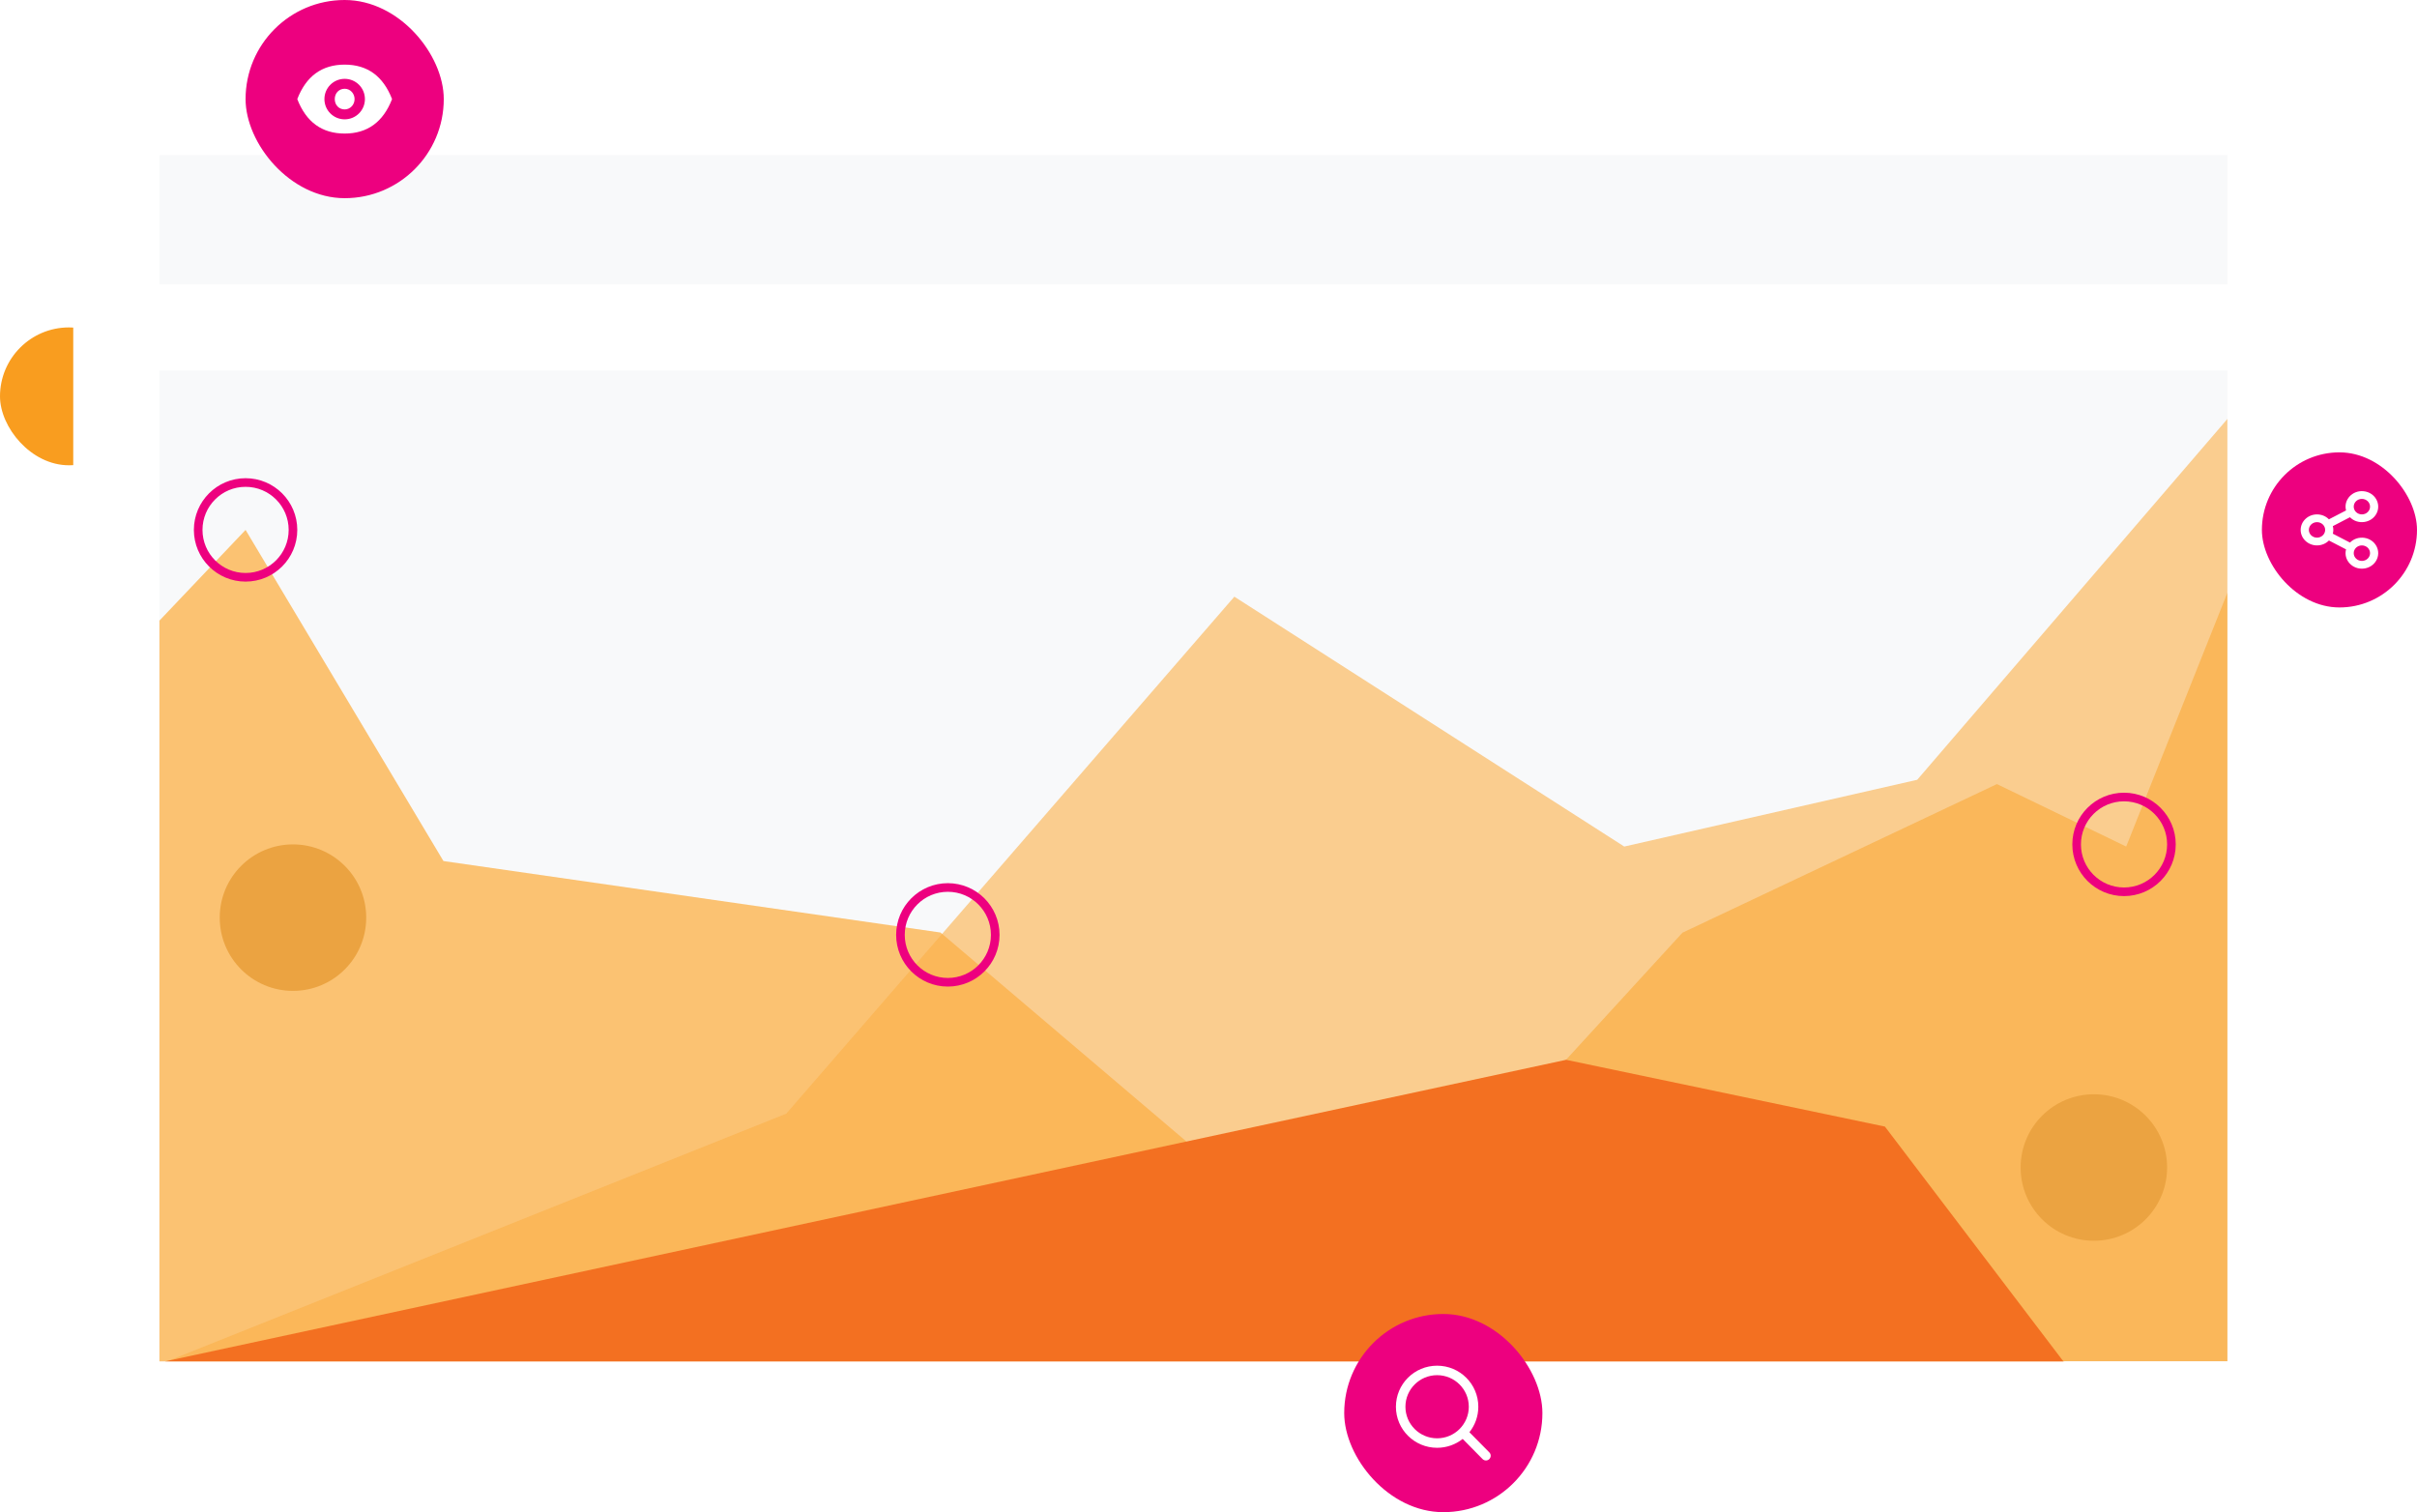<svg xmlns="http://www.w3.org/2000/svg" xmlns:xlink="http://www.w3.org/1999/xlink" fill="none" version="1.1" width="561" height="351" viewBox="0 0 561 351"><defs><filter id="master_svg0_834_04136" filterUnits="objectBoundingBox" color-interpolation-filters="sRGB" x="-20" y="-20" width="560" height="360"><feFlood flood-opacity="0" result="BackgroundImageFix"/><feColorMatrix in="SourceAlpha" type="matrix" values="0 0 0 0 0 0 0 0 0 0 0 0 0 0 0 0 0 0 127 0"/><feOffset dy="0" dx="0"/><feGaussianBlur stdDeviation="5"/><feColorMatrix type="matrix" values="0 0 0 0 0 0 0 0 0 0 0 0 0 0 0 0 0 0 0.05 0"/><feBlend mode="normal" in2="BackgroundImageFix" result="effect1_dropShadow"/><feBlend mode="normal" in="SourceGraphic" in2="effect1_dropShadow" result="shape"/></filter><clipPath id="master_svg1_834_04136"><rect x="17" y="16" width="520" height="320" rx="14"/></clipPath><clipPath id="master_svg2_834_04138"><rect x="37" y="86" width="480" height="230" rx="0"/></clipPath></defs><g style="mix-blend-mode:passthrough"><g style="mix-blend-mode:passthrough"><rect x="0" y="76" width="32" height="32" rx="16" fill="#F99D1F" fill-opacity="1"/></g><g style="mix-blend-mode:passthrough" filter="url(#master_svg0_834_04136)"><g clip-path="url(#master_svg1_834_04136)"><rect x="17" y="16" width="520" height="320" rx="14" fill="#FFFFFF" fill-opacity="1"/><g style="mix-blend-mode:passthrough"><rect x="37" y="36" width="480" height="30" rx="0" fill="#F8F9FA" fill-opacity="1"/></g><g style="mix-blend-mode:passthrough" clip-path="url(#master_svg2_834_04138)"><rect x="37" y="86" width="480" height="230" rx="0" fill="#F8F9FA" fill-opacity="1"/><g style="mix-blend-mode:passthrough"><path d="M37,317L481,317L415.574,281.306L279.227,268.235L218.296,216.454L102.926,199.863L57,123L37,144.06L37,317Z" fill="#FBC272" fill-opacity="1"/></g><g style="opacity:0.6;mix-blend-mode:passthrough"><path d="M27.5,320.5L521.5,324L521.5,92L445,181L377,196.5L286.5,138.5L182.5,258.5L27.5,320.5Z" fill="#FBAF47" fill-opacity="1"/></g><g style="opacity:0.5;mix-blend-mode:passthrough"><path d="M39,322L525,322L525,117.5L493.5,196.5L463.5,182L390.5,216.5L330.5,282L39,322Z" fill="#F9A125" fill-opacity="1"/></g><g style="mix-blend-mode:passthrough"><path d="M29,318L485,324L437.5,261.5L363.5,246L29,318Z" fill="#F37021" fill-opacity="1"/></g><g style="mix-blend-mode:passthrough"><ellipse cx="57" cy="123" rx="12" ry="12" fill="#D8D8D8" fill-opacity="0"/><ellipse cx="57" cy="123" rx="11" ry="11" fill-opacity="0" stroke-opacity="1" stroke="#ED007F" fill="none" stroke-width="2"/></g><g style="mix-blend-mode:passthrough"><ellipse cx="220" cy="217" rx="12" ry="12" fill="#D8D8D8" fill-opacity="0"/><ellipse cx="220" cy="217" rx="11" ry="11" fill-opacity="0" stroke-opacity="1" stroke="#ED007F" fill="none" stroke-width="2"/></g><g style="mix-blend-mode:passthrough"><ellipse cx="493" cy="196" rx="12" ry="12" fill="#D8D8D8" fill-opacity="0"/><ellipse cx="493" cy="196" rx="11" ry="11" fill-opacity="0" stroke-opacity="1" stroke="#ED007F" fill="none" stroke-width="2"/></g><g style="mix-blend-mode:passthrough"><ellipse cx="68" cy="213" rx="17" ry="17" fill="#EBA341" fill-opacity="1"/></g><g style="mix-blend-mode:passthrough"><ellipse cx="486" cy="271" rx="17" ry="17" fill="#EBA341" fill-opacity="1"/></g></g></g></g><g style="mix-blend-mode:passthrough"><rect x="57" y="0" width="46" height="46" rx="23" fill="#ED007F" fill-opacity="1"/><g><path d="M80,15Q72.1,15,69,23Q72.1,31,80,31Q87.9,31,91,23Q87.9,15,80,15ZM80,27.7C77.4,27.7,75.3,25.6,75.3,23C75.3,20.4,77.4,18.3,80,18.3C82.6,18.3,84.7,20.4,84.7,23C84.7,25.6,82.6,27.7,80,27.7ZM82.3,23C82.3,24.3,81.3,25.4,80,25.4C78.7,25.4,77.7,24.4,77.7,23C77.7,21.6,78.7,20.6,80,20.6C81.3,20.6,82.3,21.7,82.3,23Z" fill="#FFFFFF" fill-opacity="1"/></g></g><g style="mix-blend-mode:passthrough"><rect x="312" y="305" width="46" height="46" rx="23" fill="#ED007F" fill-opacity="1"/><g><path d="M341.059,332.446L345.681,337.126C346.11,337.559,346.106,338.255,345.672,338.683C345.238,339.11,344.538,339.105,344.11,338.673L339.497,334.001C337.866,335.288,335.805,336.057,333.563,336.057C328.282,336.057,324,331.791,324,326.528C324,321.266,328.282,317,333.563,317C338.845,317,343.126,321.266,343.126,326.528C343.126,328.764,342.353,330.82,341.059,332.446ZM333.563,333.856C337.625,333.856,340.918,330.575,340.918,326.528C340.918,322.481,337.625,319.201,333.563,319.201C329.501,319.201,326.209,322.481,326.209,326.528C326.209,330.575,329.501,333.856,333.563,333.856Z" fill="#FFFFFF" fill-opacity="1"/></g></g><g style="mix-blend-mode:passthrough"><rect x="525" y="105" width="36" height="36" rx="18" fill="#ED007F" fill-opacity="1"/><g><path d="M544.533,127.52L540.556,125.459C539.104,126.934,536.659,126.985,535.14,125.574C533.62,124.162,533.62,121.839,535.14,120.427C536.659,119.016,539.104,119.067,540.556,120.542L544.534,118.481C543.888,116.05,545.991,113.752,548.615,114.022C551.239,114.291,552.776,116.963,551.598,119.207C550.419,121.45,547.247,121.89,545.443,120.06L541.464,122.121C541.617,122.698,541.617,123.302,541.464,123.879L545.442,125.94C547.246,124.11,550.418,124.55,551.597,126.793C552.775,129.037,551.238,131.709,548.614,131.978C545.99,132.248,543.887,129.95,544.533,127.519L544.533,127.52ZM537.789,124.8C538.835,124.8,539.683,123.994,539.683,123C539.683,122.006,538.835,121.2,537.789,121.2C536.743,121.201,535.896,122.007,535.896,123C535.896,123.993,536.743,124.799,537.789,124.8ZM548.208,119.401C549.255,119.401,550.103,118.595,550.103,117.601C550.103,116.607,549.255,115.802,548.208,115.802C547.162,115.802,546.314,116.607,546.314,117.601C546.314,118.595,547.162,119.401,548.208,119.401ZM548.208,130.198C549.255,130.198,550.103,129.393,550.103,128.399C550.103,127.405,549.255,126.599,548.208,126.599C547.162,126.599,546.314,127.405,546.314,128.399C546.314,129.393,547.162,130.198,548.208,130.198Z" fill="#FFFFFF" fill-opacity="1"/></g></g></g></svg>